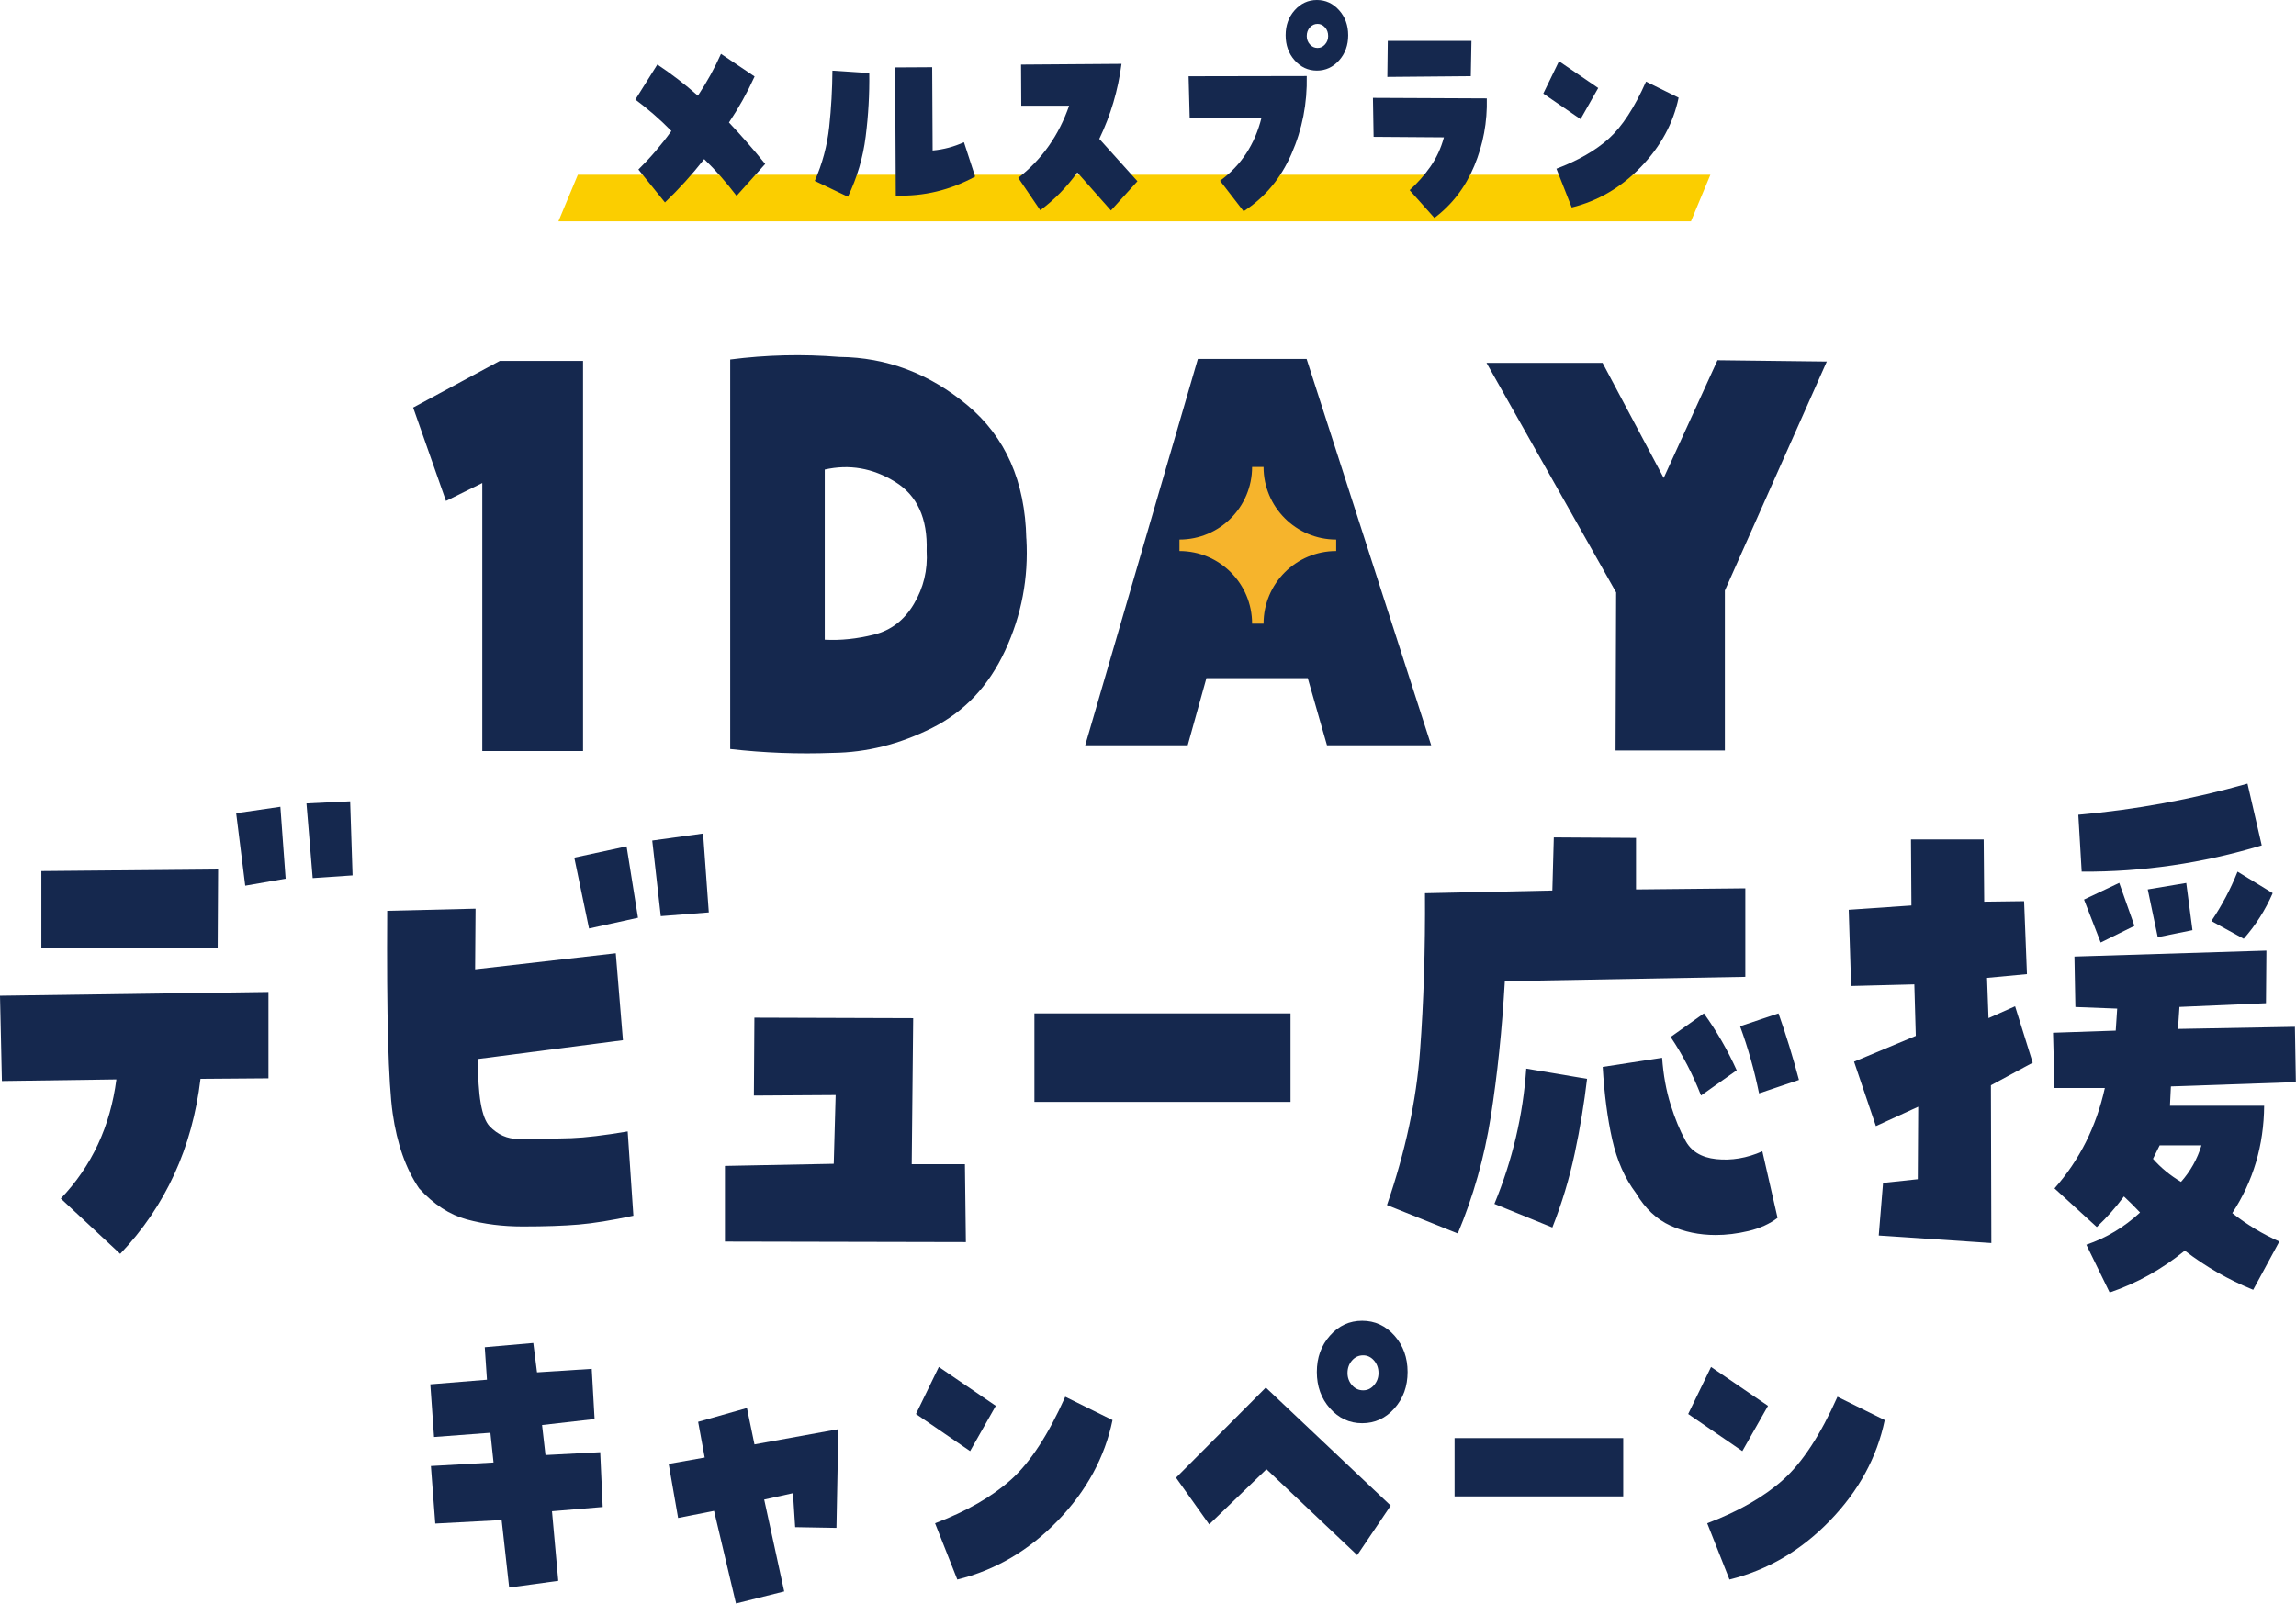 <?xml version="1.0" encoding="UTF-8"?>
<svg id="_レイヤー_2" data-name="レイヤー 2" xmlns="http://www.w3.org/2000/svg" viewBox="0 0 314.21 219.51">
  <defs>
    <style>
      .cls-1 {
        fill: #f6b42c;
      }

      .cls-2 {
        fill: #fbce00;
      }

      .cls-3 {
        fill: #15284e;
      }
    </style>
  </defs>
  <g id="_レイヤー_2-2" data-name="レイヤー 2">
    <g>
      <polygon class="cls-2" points="231.41 30.3 76.42 30.3 79.08 23.92 234.07 23.92 231.41 30.3"/>
      <g>
        <path class="cls-3" d="M87.37,23.2c1.61-1.58,3.12-3.33,4.51-5.27-1.57-1.6-3.22-3.03-4.93-4.3l3.01-4.8c1.91,1.27,3.76,2.69,5.55,4.27,1.24-1.87,2.29-3.78,3.16-5.73l4.6,3.1c-1,2.2-2.17,4.3-3.51,6.3,1.67,1.76,3.32,3.65,4.96,5.67l-3.92,4.37c-1.4-1.84-2.87-3.52-4.43-5.03-1.67,2.13-3.46,4.11-5.37,5.93l-3.63-4.5Z"/>
        <path class="cls-3" d="M111.5,24.77c1.04-2.36,1.7-4.82,1.98-7.4.28-2.58.42-5.15.44-7.7l5.04.33c.04,2.89-.12,5.78-.49,8.68-.36,2.9-1.18,5.65-2.43,8.25l-4.54-2.17ZM127.64,20.6c1.48-.13,2.9-.51,4.28-1.13l1.53,4.7c-3.44,1.87-7.06,2.73-10.86,2.6l-.09-17.54,5.07-.03.06,11.4Z"/>
        <path class="cls-3" d="M139.35,24.34c3.23-2.51,5.55-5.8,6.96-9.87h-6.55l-.03-5.63,13.75-.1c-.47,3.62-1.49,7.05-3.04,10.27l5.22,5.8-3.63,4-4.6-5.2c-1.46,2.02-3.15,3.75-5.07,5.17l-3.01-4.43Z"/>
        <path class="cls-3" d="M166.97,24.74c2.87-2.09,4.76-4.97,5.67-8.63l-9.83.03-.15-5.7,16.17-.03c.08,3.73-.61,7.28-2.08,10.64-1.46,3.36-3.65,5.98-6.56,7.87l-3.22-4.17ZM175.94,4.83c0-1.36.41-2.5,1.24-3.43.83-.93,1.84-1.4,3.04-1.4s2.21.47,3.04,1.4,1.24,2.08,1.24,3.43-.41,2.5-1.24,3.43-1.84,1.4-3.04,1.4-2.21-.47-3.04-1.4c-.83-.93-1.24-2.08-1.24-3.43ZM178.83,4.93c0,.44.14.83.43,1.15.29.32.63.48,1.05.48s.73-.16,1.02-.48c.29-.32.43-.71.43-1.15,0-.47-.14-.86-.43-1.18-.29-.32-.62-.48-1.02-.48-.41,0-.76.16-1.05.48-.29.32-.43.72-.43,1.18Z"/>
        <path class="cls-3" d="M187.89,13.4l15.58.07c.08,3.22-.49,6.3-1.71,9.23-1.22,2.93-3.04,5.31-5.46,7.13l-3.39-3.8c1.06-.96,2.01-2.03,2.85-3.23.83-1.2,1.45-2.53,1.84-4l-9.62-.07-.09-5.33ZM189.92,5.6h11.45l-.09,4.83-11.42.1.06-4.93Z"/>
        <path class="cls-3" d="M218.72,12.04l-2.42,4.27-5.1-3.5,2.15-4.43,5.37,3.67ZM212.99,23.1c2.99-1.13,5.38-2.51,7.18-4.13,1.8-1.62,3.5-4.22,5.09-7.8l4.46,2.2c-.73,3.51-2.45,6.67-5.16,9.48-2.71,2.81-5.87,4.66-9.47,5.55l-2.09-5.3Z"/>
      </g>
      <g>
        <path class="cls-3" d="M59.57,208.57l-.6-7.89,8.57-.48-.43-4.07-7.71.58-.51-7.21,7.75-.63-.3-4.45,6.64-.58.51,4.02,7.49-.48.39,6.87-7.19.82.47,4.11,7.49-.39.34,7.5-6.94.58.86,9.53-6.72.92-1.03-9.24-9.08.48Z"/>
        <path class="cls-3" d="M114.47,209.15l-5.65-.1-.3-4.65-3.94.87,2.74,12.58-6.6,1.65-3-12.68-4.92.97-1.29-7.4,4.93-.87-.9-4.89,6.68-1.89,1.03,4.98,11.48-2.08-.26,13.5Z"/>
        <path class="cls-3" d="M136.27,192.45l-3.51,6.19-7.41-5.08,3.13-6.44,7.79,5.32ZM127.96,208.52c4.34-1.65,7.82-3.65,10.43-6,2.61-2.35,5.07-6.13,7.39-11.32l6.47,3.19c-1.06,5.1-3.55,9.69-7.49,13.77-3.94,4.08-8.52,6.77-13.75,8.06l-3.04-7.69Z"/>
        <path class="cls-3" d="M160.94,202.28l12.29-12.34,17.09,16.16-4.58,6.78-12.42-11.76-7.84,7.55-4.54-6.39ZM180.21,187.81c0-1.97.6-3.63,1.8-4.98,1.2-1.36,2.67-2.03,4.41-2.03s3.21.68,4.41,2.03c1.2,1.35,1.8,3.02,1.8,4.98s-.6,3.63-1.8,4.98-2.67,2.03-4.41,2.03-3.21-.68-4.41-2.03-1.8-3.02-1.8-4.98ZM184.41,187.95c0,.65.21,1.2.62,1.67.41.47.92.7,1.52.7s1.06-.23,1.48-.7c.41-.47.62-1.02.62-1.67,0-.68-.21-1.25-.62-1.72-.41-.47-.91-.7-1.48-.7-.6,0-1.11.23-1.52.7-.41.47-.62,1.04-.62,1.72Z"/>
        <path class="cls-3" d="M222.14,196.86v7.98h-23.08v-7.98h23.08Z"/>
        <path class="cls-3" d="M241.95,192.45l-3.51,6.19-7.41-5.08,3.13-6.44,7.79,5.32ZM233.64,208.52c4.34-1.65,7.82-3.65,10.43-6,2.61-2.35,5.08-6.13,7.39-11.32l6.47,3.19c-1.06,5.1-3.55,9.69-7.5,13.77-3.94,4.08-8.52,6.77-13.75,8.06l-3.04-7.69Z"/>
      </g>
      <g>
        <g>
          <path class="cls-3" d="M61.03,68.57l-4.49-12.78,11.86-6.39h11.39v53.41h-13.79v-36.69l-4.96,2.45Z"/>
          <path class="cls-3" d="M140.46,73.74c.31,5.37-.66,10.48-2.91,15.32-2.25,4.85-5.58,8.38-10,10.59-4.42,2.22-8.95,3.36-13.6,3.41-4.7.18-9.38,0-14.02-.53v-53.32c4.96-.64,9.94-.76,14.95-.35,6.46.06,12.29,2.26,17.51,6.61,5.22,4.35,7.9,10.43,8.06,18.26ZM112.87,64.28v23.29c2.17.12,4.42-.12,6.74-.7,2.32-.58,4.15-1.98,5.46-4.2,1.32-2.22,1.9-4.64,1.74-7.27.15-4.44-1.29-7.59-4.34-9.46-3.05-1.87-6.25-2.42-9.61-1.66Z"/>
          <path class="cls-3" d="M165.1,92.83l-2.56,9.19h-14.03l15.42-52.89h14.88l17.05,52.89h-14.26l-2.63-9.19h-13.87ZM171.46,65.42l-3.72,16.9h8.13l-4.42-16.9Z"/>
          <path class="cls-3" d="M227.68,65.42l7.36-16.11,14.96.18-13.95,31.35v21.89h-14.96l.08-21.63-17.74-31.43h15.88l8.37,15.76Z"/>
          <path class="cls-3" d="M36.74,135.78v11.83l-9.3.07c-1.13,9.46-4.79,17.44-10.99,23.96l-8.13-7.57c4.25-4.46,6.78-9.9,7.61-16.31l-15.67.22-.26-11.68,36.74-.51ZM29.85,119.02l-.06,10.73-24.13.07v-10.58l24.19-.22ZM38.37,110.43l.72,9.85-5.53.96-1.24-9.92,6.05-.88ZM41.94,109.98l5.98-.29.33,10.14-5.46.37-.85-10.21Z"/>
          <path class="cls-3" d="M52.98,124.68l12.1-.29-.06,8.3,19.25-2.2.98,11.9-19.83,2.57c-.04,5,.49,8.07,1.59,9.22,1.11,1.15,2.42,1.73,3.93,1.73,2.9,0,5.32-.04,7.25-.11,1.93-.07,4.5-.38,7.71-.92l.78,11.54c-2.99.64-5.5,1.04-7.51,1.21-2.02.17-4.56.26-7.64.26-2.73,0-5.28-.32-7.64-.96-2.36-.64-4.54-2.06-6.54-4.26-1.82-2.69-3.02-6.11-3.61-10.25-.59-4.14-.84-13.39-.75-27.74ZM85.75,115.86l1.56,9.77-6.7,1.47-2.02-9.7,7.15-1.54ZM90.43,125.42l-1.17-10.36,6.96-.96.78,10.8-6.57.51Z"/>
          <path class="cls-3" d="M124.97,139.38l-.2,19.99h7.28l.13,10.66-32.97-.07v-10.36l14.89-.29.26-9.41-11.19.07.07-10.66,21.72.07Z"/>
          <path class="cls-3" d="M176.61,138.72v12.12h-35.05v-12.12h35.05Z"/>
          <path class="cls-3" d="M199.5,168.85l-9.69-3.89c2.51-7.3,4.02-14.32,4.52-21.05.5-6.74.73-13.95.68-21.64l17.43-.37.2-7.27,11.25.07v7.05l14.96-.15v12.12l-32.91.59c-.39,6.71-1.03,12.88-1.92,18.52-.89,5.63-2.4,10.97-4.52,16.02ZM217.19,147.68c-.39,3.33-.95,6.74-1.69,10.21-.74,3.48-1.76,6.86-3.06,10.14l-7.93-3.23c2.47-5.98,3.92-12.15,4.36-18.52l8.32,1.4ZM230.58,155.99c.78,1.57,2.21,2.46,4.29,2.68,2.08.22,4.18-.13,6.31-1.07l2.08,9.11c-1.08.83-2.41,1.43-3.97,1.8-1.56.37-3.06.55-4.49.55-2.25,0-4.33-.43-6.21-1.29-1.89-.86-3.46-2.34-4.71-4.45-1.52-2.01-2.6-4.46-3.25-7.35-.65-2.89-1.08-6.2-1.3-9.92l8.13-1.25c.17,2.35.56,4.5,1.17,6.43.61,1.94,1.26,3.52,1.95,4.74ZM237.67,146.51l-4.88,3.45c-1.13-2.89-2.51-5.56-4.16-8.01l4.55-3.23c1.73,2.4,3.23,5,4.49,7.79ZM243.39,138.72c1.04,2.94,1.97,5.98,2.8,9.11l-5.46,1.84c-.65-3.18-1.52-6.25-2.6-9.19l5.27-1.76Z"/>
          <path class="cls-3" d="M256.72,154.15l-2.99-8.82,8.45-3.53-.2-7.05-8.65.22-.33-10.43,8.58-.59-.06-9.04h9.95l.07,8.52,5.46-.07.39,9.99-5.46.51.2,5.51,3.64-1.62,2.41,7.72-5.72,3.09.06,21.6-15.41-1.03.59-7.2,4.75-.51.06-9.92-5.79,2.65ZM309.85,151.36c-.04,5.44-1.5,10.34-4.36,14.7,1.99,1.57,4.14,2.87,6.44,3.89l-3.58,6.61c-3.38-1.37-6.5-3.16-9.36-5.36-3.12,2.55-6.55,4.46-10.28,5.73l-3.19-6.54c2.73-.93,5.18-2.4,7.35-4.41-.74-.78-1.47-1.52-2.21-2.2-1.08,1.47-2.32,2.87-3.71,4.19l-5.79-5.29c3.42-3.87,5.72-8.45,6.89-13.74h-6.89l-.2-7.57,8.58-.29.2-3.01-5.72-.22-.13-6.91,26.27-.81-.06,7.2-11.84.51-.2,3.01,16-.29.13,7.57-17.1.59-.13,2.65h12.88ZM309.53,115.72c-8.11,2.45-16.32,3.65-24.65,3.6l-.46-7.79c7.85-.69,15.56-2.11,23.15-4.26l1.95,8.45ZM290.02,120.86l2.08,5.88-4.62,2.28-2.28-5.88,4.81-2.28ZM299.19,120.86l.85,6.47-4.75.96-1.37-6.54,5.27-.88ZM298.47,161.79c1.3-1.47,2.23-3.13,2.8-5h-5.72l-.91,1.84c1.08,1.23,2.36,2.28,3.84,3.16ZM311.02,122.26c-1,2.3-2.32,4.38-3.97,6.25l-4.42-2.43c1.43-2.11,2.62-4.36,3.58-6.76l4.81,2.94Z"/>
        </g>
        <g>
          <rect class="cls-3" x="158.36" y="65.37" width="27.57" height="17.82" transform="translate(246.42 -97.86) rotate(90)"/>
          <path class="cls-1" d="M182.86,75.43v-1.57c-5.49,0-9.94-4.45-9.94-9.94h-1.57c0,5.49-4.45,9.94-9.94,9.94v1.57c5.49,0,9.94,4.45,9.94,9.94h1.57c0-5.49,4.45-9.94,9.94-9.94Z"/>
        </g>
      </g>
    </g>
  </g>
</svg>